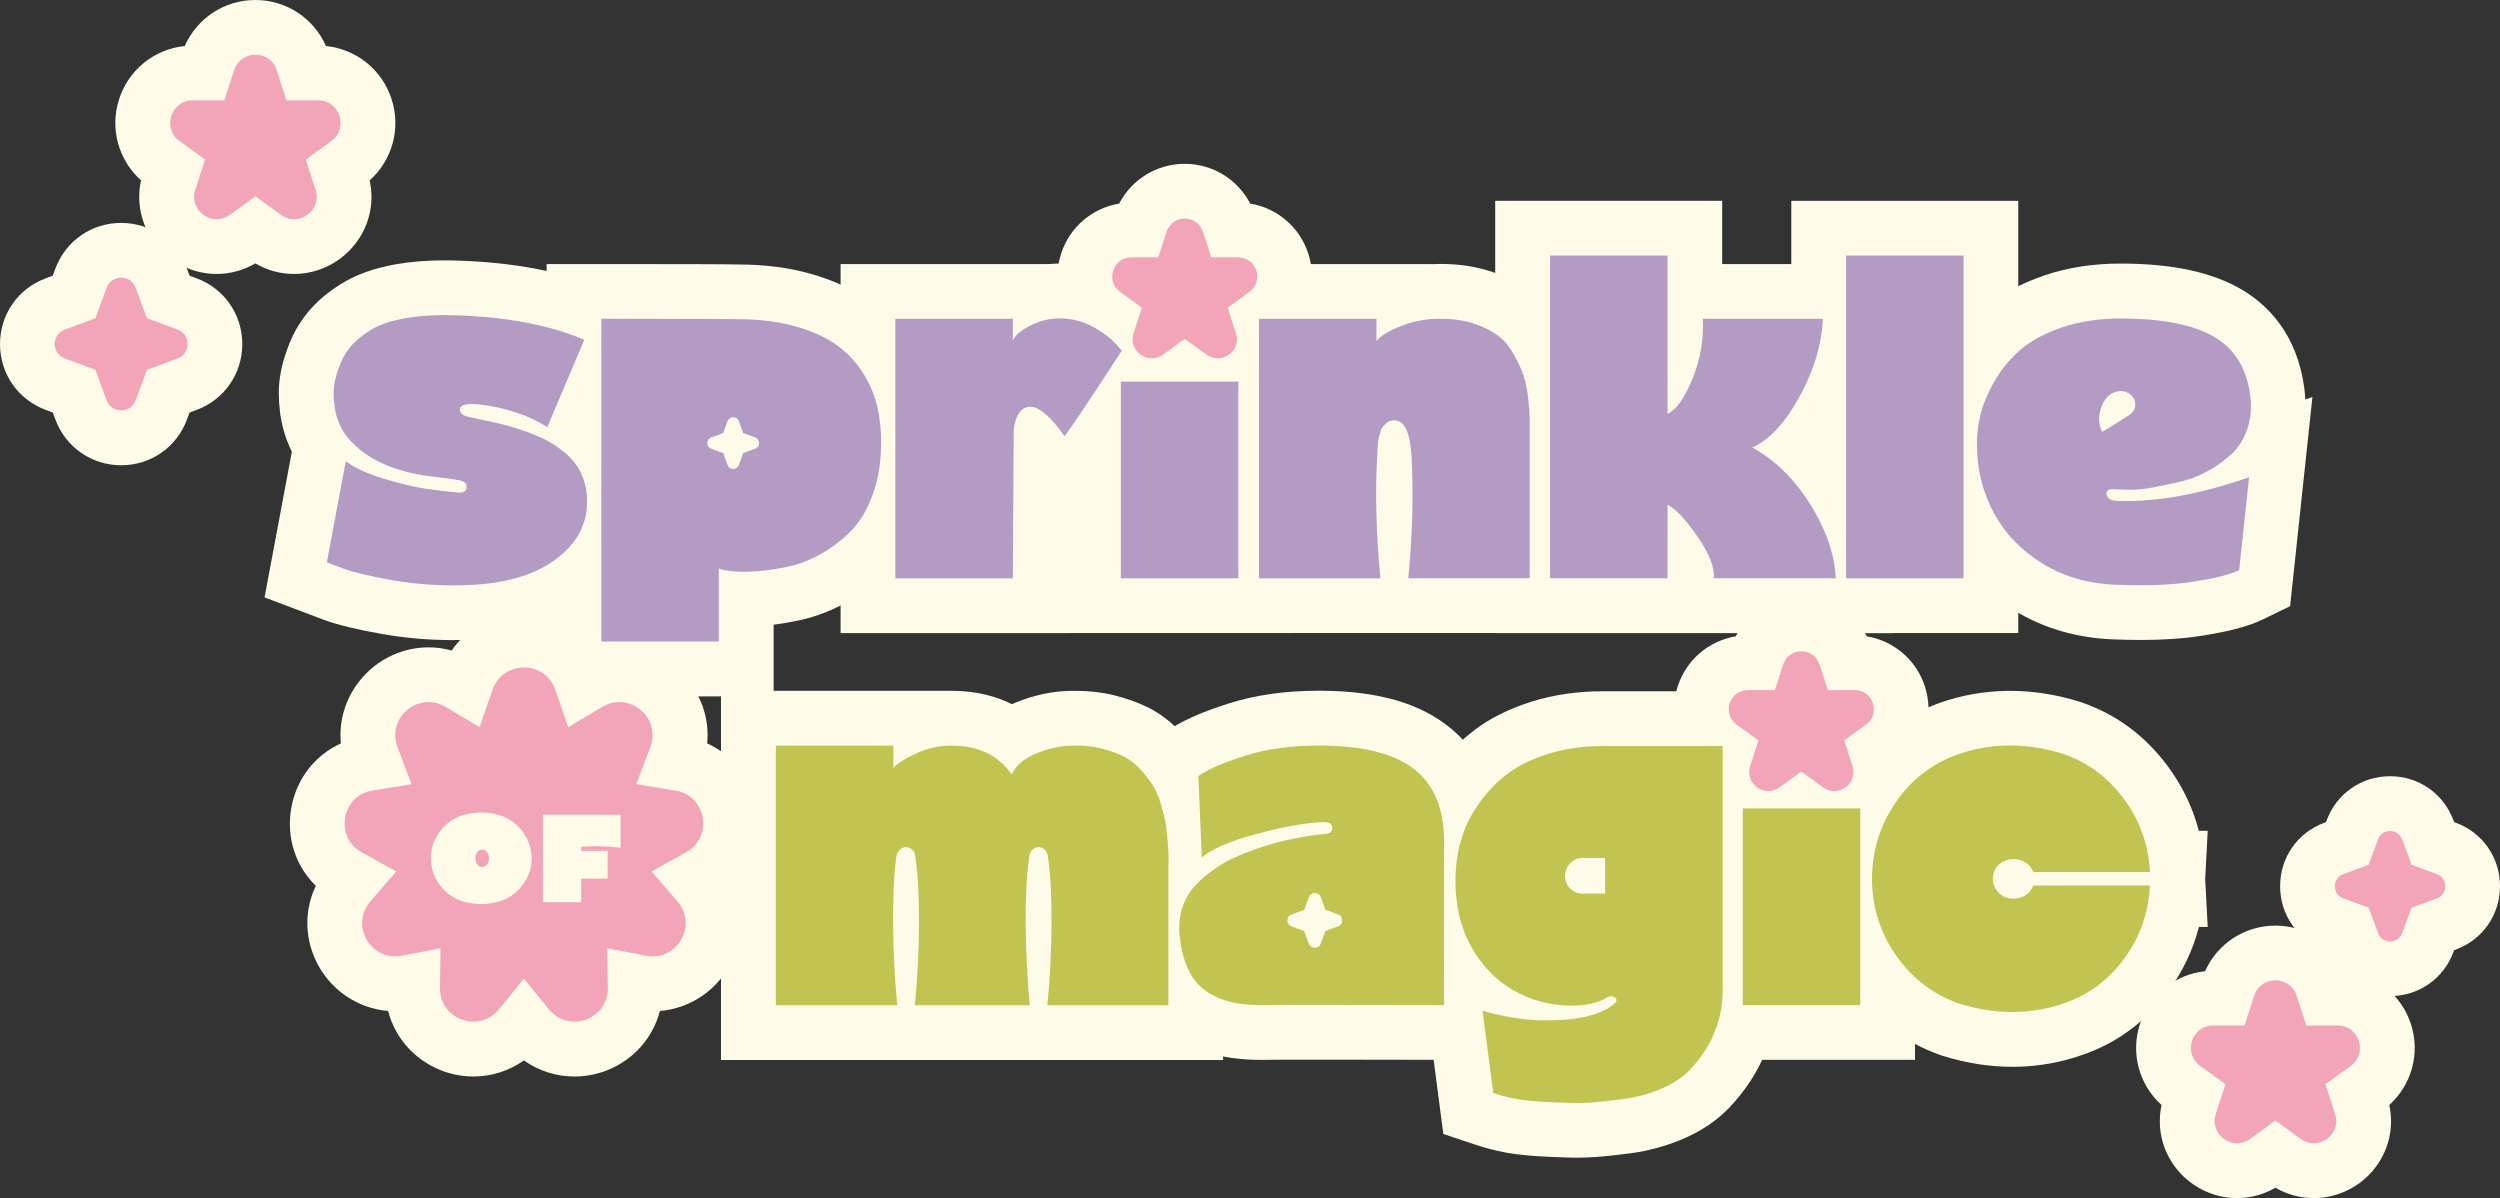 <svg viewBox="0 0 388.39 186.13" xmlns="http://www.w3.org/2000/svg" data-name="Layer 2" id="Layer_2">
  <rect x="0" y="0" width="388.39" height="186.13" fill="#333333" stroke="none"/>
  <defs>
    <style>
      .cls-1 {
        fill: #fffbe9;
      }

      .cls-2 {
        fill: #c1c451;
      }

      .cls-3 {
        fill: #b49bc4;
      }

      .cls-4 {
        fill: #f2a5b9;
      }
    </style>
  </defs>
  <g data-name="Layer 1" id="Layer_1-2">
    <g>
      <path d="M89.22,167.24c-2.84,0-5.56-.89-7.83-2.5-2.27,1.61-4.99,2.5-7.83,2.5-3.68,0-7.26-1.5-9.83-4.11-1.68-1.71-2.85-3.79-3.44-6.07-4.87-.4-9.22-3.44-11.29-7.97-1.71-3.75-1.65-7.9.06-11.47-3.15-3.09-4.62-7.53-3.81-12.09.8-4.55,3.69-8.21,7.71-10.04-.31-3.14.49-6.27,2.35-8.96,2.57-3.73,6.79-5.96,11.28-5.96,1.21,0,2.41.17,3.58.49,2.49-3.64,6.6-5.86,11.24-5.86s8.74,2.21,11.24,5.86c1.17-.32,2.37-.49,3.58-.49,4.49,0,8.71,2.23,11.29,5.97,1.85,2.69,2.65,5.82,2.34,8.95,4.01,1.82,6.91,5.49,7.71,10.04.8,4.56-.66,8.99-3.81,12.08,1.71,3.58,1.77,7.73.05,11.49-2.07,4.53-6.43,7.56-11.29,7.96-.59,2.28-1.77,4.37-3.45,6.08-2.57,2.61-6.15,4.1-9.82,4.1Z" class="cls-1"></path>
      <path d="M70.23,99.44c-3.62,0-7.21-.31-10.68-.91-4.01-.7-7.03-1.43-9.23-2.23l-9.22-3.49,4.24-22.63c-.93-1.88-1.55-3.93-1.83-6.08-.26-2.05-.26-3.82-.02-5.49.23-1.51.59-2.89,1.08-4.19.71-2.12,1.78-4.07,3.16-5.79,1.42-1.74,3.15-3.22,5.34-4.57,2.25-1.39,4.96-2.37,8.29-2.98,2.33-.42,4.93-.63,7.75-.63.58,0,1.17,0,1.78.03,9.01.26,16.82,1.77,23.21,4.49l7.82,3.32-7.17,16.92c.67.7,1.29,1.44,1.83,2.22,1.21,1.74,2.09,3.77,2.63,6.04.52,2.24.63,4.59.33,7v.11c-.57,3.99-2.67,9.68-9.56,14.11-4.71,3.02-10.8,4.61-18.1,4.73-.55.01-1.1.02-1.64.02Z" class="cls-1"></path>
      <path d="M84.92,108.18V41.02h8.51c12.39,0,19.54.02,21.26.07,4.11,0,7.88.49,11.19,1.43,3.52.99,6.56,2.38,9.01,4.14,2.53,1.81,4.65,4.04,6.29,6.61,1.58,2.5,2.7,5.09,3.34,7.73.58,2.4.88,5,.88,7.71,0,3.96-.6,7.63-1.78,10.91-1.24,3.47-2.99,6.41-5.2,8.69-1.91,1.97-4.09,3.66-6.48,5.04-2.5,1.42-5.03,2.41-7.57,2.97-1.41.31-2.81.56-4.18.73v11.14h-35.26Z" class="cls-1"></path>
      <path d="M130.59,98.35v-57.33h32.42c.52-.05,1.05-.07,1.58-.07.68,0,1.36.04,2.05.11,2.74.26,5.37,1.13,7.82,2.57,2.22,1.31,3.92,2.65,5.19,4.1l5.26,5.97-3.53,5.42c-6.49,9.97-8.33,12.59-9.21,13.77l-6.28,8.37-.1,17.1h-35.21Z" class="cls-1"></path>
      <rect height="47.56" width="35.26" y="50.79" x="165.62" class="cls-1"></rect>
      <path d="M187.09,98.35v-57.33h35.26v.02c.46-.02.92-.04,1.38-.04.32,0,.65,0,.98.02,2.65.07,5.21.53,7.52,1.36,2.4.87,4.42,1.98,6.07,3.32,1.74,1.39,3.26,3.24,4.46,5.47.92,1.71,1.58,3.21,2.03,4.6.48,1.43.84,3.16,1.07,5.22.2,1.83.28,3.13.28,4.14v33.21h-59.06Z" class="cls-1"></path>
      <path d="M232.29,98.35V31.2h35.26v9.82h24.53l-.4,8.89c-.24,5.26-1.8,10.56-4.65,15.77-.67,1.23-1.37,2.37-2.09,3.42,1.27,1.46,2.44,3.06,3.52,4.79,3.21,5.18,4.96,10.4,5.21,15.55l.43,8.92h-61.82Z" class="cls-1"></path>
      <rect height="67.15" width="35.26" y="31.2" x="278.29" class="cls-1"></rect>
      <path d="M332.41,99.42c-1.22,0-2.51-.03-3.82-.08-5.76-.17-11.07-1.69-15.69-4.52-4.61-2.83-8.19-6.55-10.62-11.06-2.36-4.37-3.59-9.14-3.66-14.19-.06-2.25.18-4.58.72-6.92.55-2.42,1.59-4.99,3.07-7.59,1.54-2.69,3.5-5.09,5.83-7.12,2.48-2.17,5.68-3.91,9.51-5.2,3.53-1.19,7.46-1.79,11.7-1.79h.56c7.76.07,13.75,1.39,18.28,4.05,3.83,2.26,8.61,6.76,9.71,15.43.07.55.11,1.1.14,1.64l1.11-.39-3.47,32.5-4.25,2.06c-2.19,1.06-5.19,1.86-9.42,2.52-2.87.45-6.05.67-9.72.67Z" class="cls-1"></path>
      <path d="M112.01,164.65v-57.33h35.76c3.84,0,6.95.83,9.44,2.08.17-.07.34-.15.51-.22,2.96-1.22,5.91-1.84,8.8-1.85.22,0,.44,0,.66,0,2.08,0,4.07.23,5.92.69,1.89.47,3.63,1.09,5.18,1.85l.09.04c1.92.97,3.63,2.29,5.1,3.92,1.09,1.22,1.94,2.31,2.63,3.36.94,1.41,1.69,3.02,2.28,4.93.43,1.41.73,2.56.94,3.57.23,1.1.4,2.35.52,3.84.1,1.18.16,2.1.19,2.7.03.75.03,1.58-.02,2.69v29.76h-77.99Z" class="cls-1"></path>
      <path d="M224.33,164.65c-8.42-.02-14.93-.03-19.54-.03-5.92,0-7.49.02-7.9.03-.35,0-.66.01-.97.01-2.21,0-4.16-.18-5.96-.54-2.41-.49-4.73-1.42-6.88-2.77-2.68-1.69-4.75-4.08-6.18-7.13-1.17-2.48-1.9-5.44-2.16-8.78v-.15c-.17-2.61.2-5.14,1.07-7.51.6-1.62,1.4-3.12,2.38-4.46l-.72-16.97,3.72-2.68c2.21-1.59,5.28-2.98,9.69-4.38,4.1-1.31,8.79-1.98,13.91-1.98h.58c8.82.06,15.39,1.98,20.07,5.89,3.54,2.94,7.69,8.58,7.4,18.73v32.73l-8.53-.02Z" class="cls-1"></path>
      <path d="M244.87,179.85c-.5,0-.98,0-1.44-.03-3.4-.09-5.95-.26-7.81-.5-2.06-.26-4.21-.75-6.33-1.46l-5.06-1.69-3.31-25.34c-1.08-2.01-1.89-4.14-2.43-6.37-.9-3.74-1.12-7.66-.64-11.66.25-2.16.78-4.34,1.56-6.48.81-2.25,2.06-4.57,3.72-6.84,1.67-2.3,3.68-4.34,5.98-6.09,2.44-1.85,5.35-3.29,8.9-4.41,3.41-1.06,7.11-1.59,11.02-1.59h27.09v46.42c0,6.9-2.52,13.05-7.48,18.29-1.95,2.03-4.39,3.65-7.3,4.89-2.54,1.07-5.21,1.8-7.96,2.17-2.23.29-4.03.49-5.53.59-1.12.07-2.08.11-2.99.11Z" class="cls-1"></path>
      <rect height="47.56" width="35.26" y="117.09" x="262.25" class="cls-1"></rect>
      <path d="M312.55,165.73c-3.53,0-7.18-.58-10.84-1.73l-.15-.05-.14-.05c-5.6-1.98-10.23-5.5-13.74-10.46-3.5-4.93-5.31-10.59-5.37-16.8v-.16c.06-6.17,1.83-11.8,5.27-16.74,3.48-4.99,8.08-8.53,13.68-10.51,3.32-1.2,6.89-1.84,10.6-1.9h.49c3.53,0,7.18.58,10.84,1.72l.23.08c5.37,1.85,9.87,5.2,13.38,9.94,2.26,3.06,3.87,6.4,4.8,10h1.38l-.39,7.47.39,7.47h-1.37c-.92,3.58-2.49,6.9-4.71,9.93-3.45,4.71-7.92,8.05-13.29,9.91-3.33,1.2-6.88,1.83-10.55,1.89h-.5Z" class="cls-1"></path>
      <path d="M284.96,131.41c-1.79,0-3.53-.42-5.11-1.22-1.59.8-3.33,1.22-5.11,1.22-3.67,0-7.15-1.78-9.32-4.76-1.8-2.47-2.51-5.46-2.05-8.43-2.97-3.02-4.07-7.46-2.73-11.59,1.34-4.13,4.84-7.08,9.02-7.77,1.95-3.76,5.84-6.18,10.18-6.18s8.23,2.42,10.18,6.18c4.18.69,7.68,3.64,9.02,7.77,1.34,4.13.25,8.57-2.73,11.59.46,2.96-.25,5.95-2.05,8.43-2.17,2.98-5.65,4.77-9.31,4.77h0Z" class="cls-1"></path>
      <path d="M178.95,64.18c-3.67,0-7.15-1.78-9.32-4.76-1.8-2.47-2.51-5.46-2.05-8.43-2.97-3.01-4.07-7.46-2.73-11.59,1.34-4.13,4.84-7.08,9.02-7.77,1.95-3.76,5.84-6.18,10.18-6.18s8.23,2.42,10.18,6.18c4.18.69,7.68,3.64,9.02,7.77,1.34,4.13.24,8.57-2.73,11.59.46,2.96-.25,5.95-2.05,8.43-2.17,2.98-5.65,4.77-9.32,4.77-1.79,0-3.53-.42-5.11-1.22-1.59.8-3.32,1.21-5.11,1.22h0Z" class="cls-1"></path>
      <path d="M18.83,72.28c-4.61,0-8.63-2.8-10.23-7.12l-.4-1.07-1.07-.4c-4.33-1.6-7.13-5.62-7.13-10.23s2.8-8.63,7.12-10.23l1.07-.4.4-1.07c1.6-4.33,5.62-7.13,10.23-7.13s8.63,2.8,10.23,7.13l.4,1.07,1.07.4c4.33,1.6,7.12,5.62,7.12,10.23s-2.8,8.63-7.12,10.23l-1.07.4-.4,1.07c-1.6,4.33-5.62,7.12-10.23,7.12Z" class="cls-1"></path>
      <path d="M371.31,154.75c-4.44,0-8.31-2.69-9.85-6.86l-.1-.27-.27-.1c-4.17-1.54-6.86-5.41-6.86-9.85s2.69-8.31,6.86-9.85l.27-.1.1-.27c1.54-4.17,5.41-6.86,9.85-6.86s8.31,2.69,9.85,6.86l.1.27.27.1c4.17,1.54,6.86,5.41,6.86,9.85s-2.69,8.31-6.86,9.85l-.27.1-.1.27c-1.54,4.17-5.41,6.86-9.85,6.86Z" class="cls-1"></path>
      <path d="M45.68,42.56c-2.12,0-4.18-.56-6.01-1.64-1.83,1.07-3.89,1.64-6.01,1.64-3.83,0-7.48-1.86-9.75-4.99-2.03-2.79-2.73-6.21-2-9.55-3.52-3.15-4.89-8.08-3.4-12.64,1.48-4.57,5.49-7.75,10.19-8.23,1.9-4.32,6.17-7.15,10.97-7.15s9.07,2.83,10.97,7.15c4.7.48,8.7,3.66,10.19,8.23s.12,9.5-3.4,12.64c.73,3.34.03,6.76-2,9.55-2.27,3.12-5.91,4.99-9.74,4.99h0Z" class="cls-1"></path>
      <path d="M359.46,186.13c-2.1,0-4.14-.55-5.96-1.61-1.82,1.06-3.86,1.61-5.96,1.61-3.82,0-7.46-1.86-9.72-4.97-2.02-2.77-2.72-6.17-2.01-9.49-3.49-3.14-4.84-8.04-3.36-12.58,1.48-4.54,5.45-7.72,10.12-8.2,1.91-4.29,6.15-7.09,10.93-7.09s9.02,2.8,10.93,7.09c4.67.49,8.64,3.66,10.12,8.2,1.48,4.54.12,9.44-3.36,12.58.72,3.32.01,6.71-2,9.49-2.26,3.11-5.9,4.97-9.72,4.97h0Z" class="cls-1"></path>
      <g>
        <path d="M75.88,132.82c-.06-.25-.19-.45-.37-.6-.18-.15-.38-.23-.6-.23s-.44.08-.62.23c-.18.15-.31.36-.37.6-.1.35-.1.7,0,1.03.07.25.2.45.37.6s.39.24.62.24.43-.09.6-.24.31-.36.37-.6c.11-.35.11-.69,0-1.03ZM75.88,132.82c-.06-.25-.19-.45-.37-.6-.18-.15-.38-.23-.6-.23s-.44.08-.62.23c-.18.15-.31.36-.37.6-.1.35-.1.7,0,1.03.07.25.2.45.37.6s.39.24.62.24.43-.09.6-.24.31-.36.37-.6c.11-.35.11-.69,0-1.03ZM104.9,122.81l-6.06-.98,2.19-5.75c1.74-4.57-3.27-8.77-7.47-6.26l-5.27,3.15-2.02-5.8c-1.61-4.63-8.15-4.63-9.75,0l-2.02,5.8-5.28-3.15c-4.2-2.51-9.2,1.69-7.47,6.26l2.19,5.75-6.07.98c-4.83.77-5.96,7.21-1.69,9.59l5.37,2.99-4.01,4.65c-3.21,3.7.07,9.36,4.87,8.44l6.03-1.16-.09,6.15c-.08,4.89,6.06,7.13,9.16,3.33l3.88-4.76,3.88,4.76c3.09,3.79,9.23,1.56,9.16-3.33l-.09-6.15,6.04,1.16c4.81.93,8.07-4.74,4.87-8.44l-4.02-4.65,5.37-2.99c4.28-2.38,3.14-8.82-1.69-9.59ZM82.59,133.35c0,1.51-.47,2.88-1.36,4.09-.89,1.22-2.04,2.06-3.44,2.53-.89.3-1.85.46-2.86.48-1.01.03-2.05-.13-3.13-.45-1.42-.47-2.59-1.31-3.49-2.53-.9-1.22-1.36-2.59-1.37-4.12,0-1.53.47-2.9,1.36-4.12.89-1.21,2.04-2.06,3.44-2.53.9-.3,1.85-.46,2.85-.48,1-.02,2.05.14,3.15.46,1.41.48,2.57,1.32,3.47,2.53.89,1.21,1.36,2.57,1.39,4.1v.04ZM96.41,131.72c-2.02-.29-4.06-.34-6.12-.16v.63h4.11v4.31h-4.11v3.66h-5.95v-13.59h12.07v5.15ZM75.51,132.22c-.18-.15-.38-.23-.6-.23s-.44.08-.62.23c-.18.15-.31.36-.37.6-.1.35-.1.7,0,1.03.07.25.2.45.37.6s.39.24.62.24.43-.09.6-.24.31-.36.37-.6c.11-.35.11-.69,0-1.03-.06-.25-.19-.45-.37-.6Z" class="cls-4"></path>
        <g>
          <path d="M90.92,75.44c-.29-1.22-.73-2.27-1.34-3.14s-1.39-1.68-2.37-2.41c-.98-.74-1.94-1.33-2.87-1.77-.94-.45-2.04-.88-3.31-1.31-1.27-.42-2.33-.73-3.18-.94-.84-.2-1.85-.42-3-.66-1.17-.25-1.92-.42-2.28-.5-.76-.22-1.13-.58-1.13-1.07.04-.62.73-.91,2.08-.87,1.82.09,3.78.44,5.88,1.07,2.1.62,3.97,1.47,5.62,2.53l5.75-13.58c-5.44-2.31-12.15-3.58-20.12-3.81-2.94-.09-5.53.07-7.76.47-2.23.41-4.02,1.02-5.35,1.85-1.34.83-2.4,1.71-3.18,2.67-.77.96-1.37,2.06-1.77,3.31-.31.8-.54,1.65-.67,2.54-.13.89-.12,1.95.03,3.17.16,1.22.5,2.37,1.04,3.44s1.44,2.15,2.71,3.24c1.27,1.1,2.86,2.02,4.78,2.78,1.2.44,2.32.79,3.38,1.03,1.05.25,2.37.46,3.97.64,1.61.18,2.72.33,3.34.47h.14c.85.18,1.24.56,1.17,1.14s-.48.84-1.24.8c-1.56-.14-3.2-.32-4.92-.57-1.71-.24-3.89-.76-6.52-1.54-2.63-.77-4.66-1.7-6.08-2.77l-2.94,15.72,2.48.94c1.69.62,4.28,1.23,7.76,1.84,3.47.6,7.04.86,10.69.77,5.75-.09,10.31-1.22,13.68-3.38,3.36-2.16,5.27-4.87,5.72-8.12.18-1.42.12-2.75-.17-3.98Z" class="cls-3"></path>
          <path d="M136.25,63c-.43-1.76-1.17-3.47-2.24-5.15-1.07-1.68-2.43-3.1-4.08-4.28-1.65-1.18-3.78-2.14-6.38-2.87-2.61-.74-5.61-1.11-9-1.11-1.16-.04-8.2-.07-21.13-.07v50.15h18.25v-11.36c.36.18,1.05.32,2.07.43,1.02.11,2.31.11,3.88,0,1.56-.11,3.2-.36,4.92-.74,1.71-.37,3.43-1.05,5.15-2.03,1.72-.99,3.25-2.18,4.61-3.58,1.36-1.4,2.47-3.28,3.31-5.65.85-2.36,1.28-5.04,1.28-8.03,0-2.05-.21-3.96-.64-5.72ZM117.32,69.71l-1.85.68-.68,1.85c-.31.82-1.46.82-1.76,0l-.68-1.85-1.85-.68c-.81-.3-.81-1.45,0-1.75l1.85-.68.68-1.85c.31-.82,1.45-.82,1.76,0l.68,1.85,1.85.68c.81.3.81,1.45,0,1.75Z" class="cls-3"></path>
          <path d="M173.26,53.34c-.66-.76-1.7-1.55-3.1-2.37-1.4-.82-2.87-1.3-4.38-1.44-1.92-.22-3.75.09-5.49.94-1.74.85-2.72,1.7-2.94,2.54v-3.48h-18.25v40.32h18.25l.14-22.86c.04-.67.17-1.3.37-1.91.2-.6.51-1.08.94-1.44s.94-.5,1.54-.43,1.34.48,2.2,1.23c.88.76,1.82,1.87,2.85,3.34,1.2-1.6,4.16-6.04,8.89-13.3l-1-1.14Z" class="cls-3"></path>
          <path d="M174.13,59.29v30.55h18.25v-30.55h-18.25Z" class="cls-3"></path>
          <path d="M237.42,61.96c-.16-1.42-.39-2.6-.71-3.54-.31-.94-.79-2.01-1.44-3.21-.65-1.2-1.42-2.17-2.34-2.9-.91-.74-2.1-1.38-3.57-1.91-1.47-.53-3.12-.82-4.95-.87-2.36-.08-4.57.27-6.62,1.07-2.05.8-3.37,1.61-3.95,2.41v-3.48h-18.25v40.32h18.86c-.67-7.13-.83-13.59-.47-19.38,0-.04,0-.24.03-.57.03-.33.03-.57.03-.71,0-.13.03-.37.07-.7.04-.33.1-.59.17-.77s.14-.42.2-.71c.07-.29.17-.51.31-.67.14-.15.29-.32.47-.5s.37-.31.6-.4c.22-.08.47-.13.73-.13,1.51-.05,2.41,1.69,2.68,5.21.35,5.83.2,12.27-.48,19.32h18.86v-24.7c0-.69-.08-1.75-.23-3.18Z" class="cls-3"></path>
          <path d="M281.25,78.38c-2.46-3.95-5.46-6.9-9.03-8.85,2.68-1.21,5.13-3.84,7.36-7.93,2.23-4.07,3.44-8.1,3.61-12.07h-18.66c.18,3.12-.34,6.2-1.56,9.23-1.23,3.04-2.53,4.88-3.91,5.55v-24.61h-18.25v50.14h18.25v-11.43c1.24.63,2.78,2.25,4.61,4.88,1.83,2.63,2.7,4.81,2.61,6.55h18.92c-.18-3.69-1.49-7.52-3.94-11.47Z" class="cls-3"></path>
          <path d="M286.8,39.7v50.14h18.25v-50.14h-18.25Z" class="cls-3"></path>
          <path d="M328.85,77.82c-.22,0-.42-.03-.59-.07-.67-.18-1-.54-1-1.07s.4-.76,1.2-.67c.49,0,1.25.03,2.28.07,1.02.04,2.23-.07,3.61-.33,1.38-.27,2.82-.57,4.31-.9,1.5-.34,2.94-.89,4.35-1.68,1.4-.77,2.65-1.67,3.71-2.67,1.07-1,1.87-2.29,2.41-3.84.54-1.57.7-3.28.47-5.15-.54-4.23-2.39-7.28-5.58-9.16-3.19-1.87-7.88-2.82-14.08-2.87-3.52-.04-6.68.41-9.46,1.34-2.79.94-4.99,2.12-6.62,3.54-1.63,1.43-2.98,3.08-4.05,4.95-1.07,1.87-1.79,3.63-2.17,5.28-.38,1.65-.55,3.26-.5,4.81.04,3.7.92,7.14,2.64,10.33,1.72,3.18,4.24,5.8,7.59,7.85,3.34,2.05,7.2,3.15,11.57,3.27,4.64.18,8.61.02,11.91-.5,3.29-.51,5.63-1.1,7.02-1.77l1.54-14.44c-7.67,2.68-14.51,3.9-20.53,3.68ZM326.54,63.03c.6-1.42,1.55-2.19,2.84-2.27.58-.04,1.14.15,1.68.6.44.4.67.89.67,1.47s-.23,1.06-.67,1.47c-.31.22-1.8,1.16-4.48,2.81-.62-1.29-.63-2.65-.03-4.08Z" class="cls-3"></path>
        </g>
        <g>
          <path d="M181.53,132.61c-.03-.54-.08-1.34-.17-2.44-.09-1.09-.2-2.02-.37-2.77-.15-.76-.4-1.68-.73-2.77-.34-1.1-.75-2.01-1.24-2.75-.49-.73-1.11-1.52-1.87-2.37-.76-.84-1.62-1.51-2.6-2.01-.99-.48-2.14-.9-3.48-1.23-1.33-.33-2.81-.48-4.41-.43-1.83,0-3.71.4-5.65,1.2-1.94.81-3.22,1.9-3.84,3.28-2.1-3.04-5.28-4.53-9.56-4.48-1.74,0-3.5.4-5.25,1.2-1.77.81-2.96,1.57-3.58,2.28v-3.48h-18.25v40.32h18.86c-.4-4.14-.61-8.4-.64-12.74-.03-4.34.14-7.78.5-10.33.09-.49.28-.86.57-1.11.29-.25.6-.37.94-.37s.65.12.94.37.46.61.5,1.11c.4,2.59.59,6.04.57,10.36-.02,4.33-.24,8.57-.64,12.71h17.85c-.4-4.14-.61-8.4-.64-12.74-.02-4.34.17-7.78.57-10.33.04-.49.21-.86.5-1.11.29-.25.6-.37.94-.37s.65.12.94.37.46.61.5,1.11c.4,2.54.59,5.99.57,10.33-.02,4.35-.24,8.6-.64,12.74h18.79v-21.46c.04-.85.06-1.54.03-2.08Z" class="cls-2"></path>
          <path d="M220.01,119.74c-3.08-2.57-7.98-3.87-14.71-3.91-4.47-.04-8.4.48-11.84,1.57-3.43,1.09-5.86,2.14-7.29,3.17l.54,12.64c1.47-1.29,4.26-2.5,8.36-3.61,4.1-1.11,7.51-1.74,10.23-1.87,1.11-.04,1.67.22,1.67.8.04.54-.25.88-.87,1-1.07.09-2.07.21-2.98.37-.91.15-1.97.36-3.14.6-1.18.25-2.42.59-3.72,1-1.29.43-2.57.9-3.84,1.44-1.27.54-2.48,1.19-3.61,1.97-1.14.78-2.14,1.63-3.01,2.54-.87.91-1.54,2.01-2.01,3.27-.47,1.27-.66,2.62-.57,4.05.18,2.31.64,4.25,1.38,5.82.73,1.56,1.74,2.74,3,3.54,1.28.8,2.62,1.35,4.05,1.64,1.43.29,3.1.41,5.02.37,1.6-.04,10.83-.04,27.68,0v-24.33c.18-5.49-1.27-9.51-4.35-12.07ZM207.87,143.92l-1.96.72-.72,1.96c-.32.87-1.54.87-1.86,0l-.72-1.96-1.96-.72c-.87-.32-.87-1.55,0-1.86l1.96-.72.72-1.96c.32-.87,1.54-.87,1.86,0l.72,1.96,1.96.72c.87.31.87,1.54,0,1.86Z" class="cls-2"></path>
          <path d="M249.03,115.9c-3.08,0-5.89.4-8.46,1.2-2.56.81-4.67,1.83-6.32,3.08-1.65,1.25-3.06,2.69-4.24,4.31-1.18,1.62-2.05,3.21-2.6,4.75-.56,1.54-.93,3.06-1.11,4.58-.36,2.99-.2,5.88.47,8.66.67,2.79,1.97,5.34,3.91,7.66,1.94,2.32,4.42,4.01,7.45,5.09,2.14.71,4.26,1.05,6.35,1,2.09-.04,3.79-.44,5.08-1.21.54-.31,1-.31,1.38,0,.37.31.21.71-.5,1.21-2.28,1.65-6.05,2.41-11.3,2.27-2.76-.09-5.71-.58-8.82-1.47l1.67,12.78c1.61.54,3.19.9,4.75,1.1,1.56.2,3.9.35,7.03.43,1.02.05,2.19.03,3.5-.06,1.32-.09,2.98-.27,4.98-.54,2.01-.27,3.93-.79,5.78-1.57,1.85-.78,3.33-1.75,4.45-2.91,3.43-3.61,5.15-7.76,5.15-12.44v-37.91h-18.59ZM249.36,138.83h-3.48c-.76,0-1.4-.26-1.94-.8-.54-.54-.8-1.18-.8-1.94s.26-1.42.8-1.97c.54-.56,1.18-.83,1.94-.83h3.48v5.55Z" class="cls-2"></path>
          <path d="M270.75,125.59v30.55h18.25v-30.55h-18.25Z" class="cls-2"></path>
          <path d="M314.08,139.36c-.8.31-1.62.33-2.47.07-.59-.22-1.06-.6-1.45-1.14-.37-.54-.56-1.11-.56-1.74,0-.67.19-1.28.56-1.81.38-.53.86-.88,1.45-1.06.8-.31,1.6-.31,2.41,0,.88.31,1.51.91,1.87,1.8h18.12c-.22-4.24-1.57-8.02-4.05-11.36-2.48-3.34-5.58-5.66-9.32-6.96-2.99-.94-5.88-1.38-8.66-1.34-2.79.04-5.41.51-7.86,1.4-3.92,1.38-7.11,3.84-9.56,7.36-2.45,3.52-3.7,7.51-3.74,11.97.04,4.46,1.31,8.45,3.81,11.97,2.49,3.52,5.71,5.97,9.63,7.36,2.99.94,5.87,1.38,8.66,1.34,2.78-.04,5.4-.52,7.85-1.4,3.75-1.29,6.83-3.6,9.26-6.92,2.43-3.32,3.76-7.09,3.98-11.33h-18.12c-.36.89-.96,1.49-1.81,1.8Z" class="cls-2"></path>
        </g>
        <path d="M282.68,103.24l1.29,3.97h4.17c2.88,0,4.07,3.68,1.75,5.37l-3.38,2.45,1.29,3.97c.89,2.74-2.24,5.01-4.57,3.32l-3.38-2.45-3.38,2.45c-2.33,1.69-5.46-.58-4.57-3.32l1.29-3.97-3.38-2.45c-2.33-1.69-1.13-5.37,1.75-5.37h4.17s1.29-3.97,1.29-3.97c.89-2.74,4.76-2.74,5.65,0Z" class="cls-4"></path>
        <path d="M186.89,36.01l1.29,3.97h4.17c2.88,0,4.07,3.68,1.75,5.37l-3.38,2.45,1.29,3.97c.89,2.74-2.24,5.01-4.57,3.32l-3.38-2.45-3.38,2.45c-2.33,1.69-5.46-.58-4.57-3.32l1.29-3.97-3.38-2.45c-2.33-1.69-1.13-5.37,1.75-5.37h4.17s1.29-3.97,1.29-3.97c.89-2.74,4.76-2.74,5.65,0Z" class="cls-4"></path>
        <path d="M21.08,44.7l1.75,4.74,4.74,1.75c2.09.78,2.09,3.74,0,4.51l-4.74,1.75-1.75,4.74c-.78,2.09-3.74,2.09-4.51,0l-1.75-4.74-4.74-1.75c-2.09-.78-2.09-3.74,0-4.51l4.74-1.75,1.75-4.74c.78-2.09,3.74-2.09,4.51,0Z" class="cls-4"></path>
        <path d="M373.19,130.41l1.46,3.94,3.94,1.46c1.74.64,1.74,3.11,0,3.75l-3.94,1.46-1.46,3.94c-.64,1.74-3.11,1.74-3.75,0l-1.46-3.94-3.94-1.46c-1.74-.64-1.74-3.11,0-3.75l3.94-1.46,1.46-3.94c.64-1.74,3.11-1.74,3.75,0Z" class="cls-4"></path>
        <path d="M42.99,10.92l1.52,4.67h4.91c3.38,0,4.79,4.33,2.05,6.32l-3.97,2.89,1.52,4.67c1.05,3.22-2.64,5.89-5.37,3.91l-3.97-2.89-3.97,2.89c-2.74,1.99-6.42-.69-5.37-3.91l1.52-4.67-3.97-2.89c-2.74-1.99-1.33-6.32,2.05-6.32h4.91s1.52-4.67,1.52-4.67c1.05-3.22,5.6-3.22,6.64,0Z" class="cls-4"></path>
        <path d="M356.8,154.69l1.5,4.63h4.87c3.35,0,4.75,4.29,2.04,6.26l-3.94,2.86,1.5,4.63c1.04,3.19-2.61,5.84-5.33,3.87l-3.94-2.86-3.94,2.86c-2.71,1.97-6.36-.68-5.33-3.87l1.5-4.63-3.94-2.86c-2.71-1.97-1.32-6.26,2.04-6.26h4.87s1.5-4.63,1.5-4.63c1.04-3.19,5.55-3.19,6.59,0Z" class="cls-4"></path>
      </g>
    </g>
  </g>
</svg>